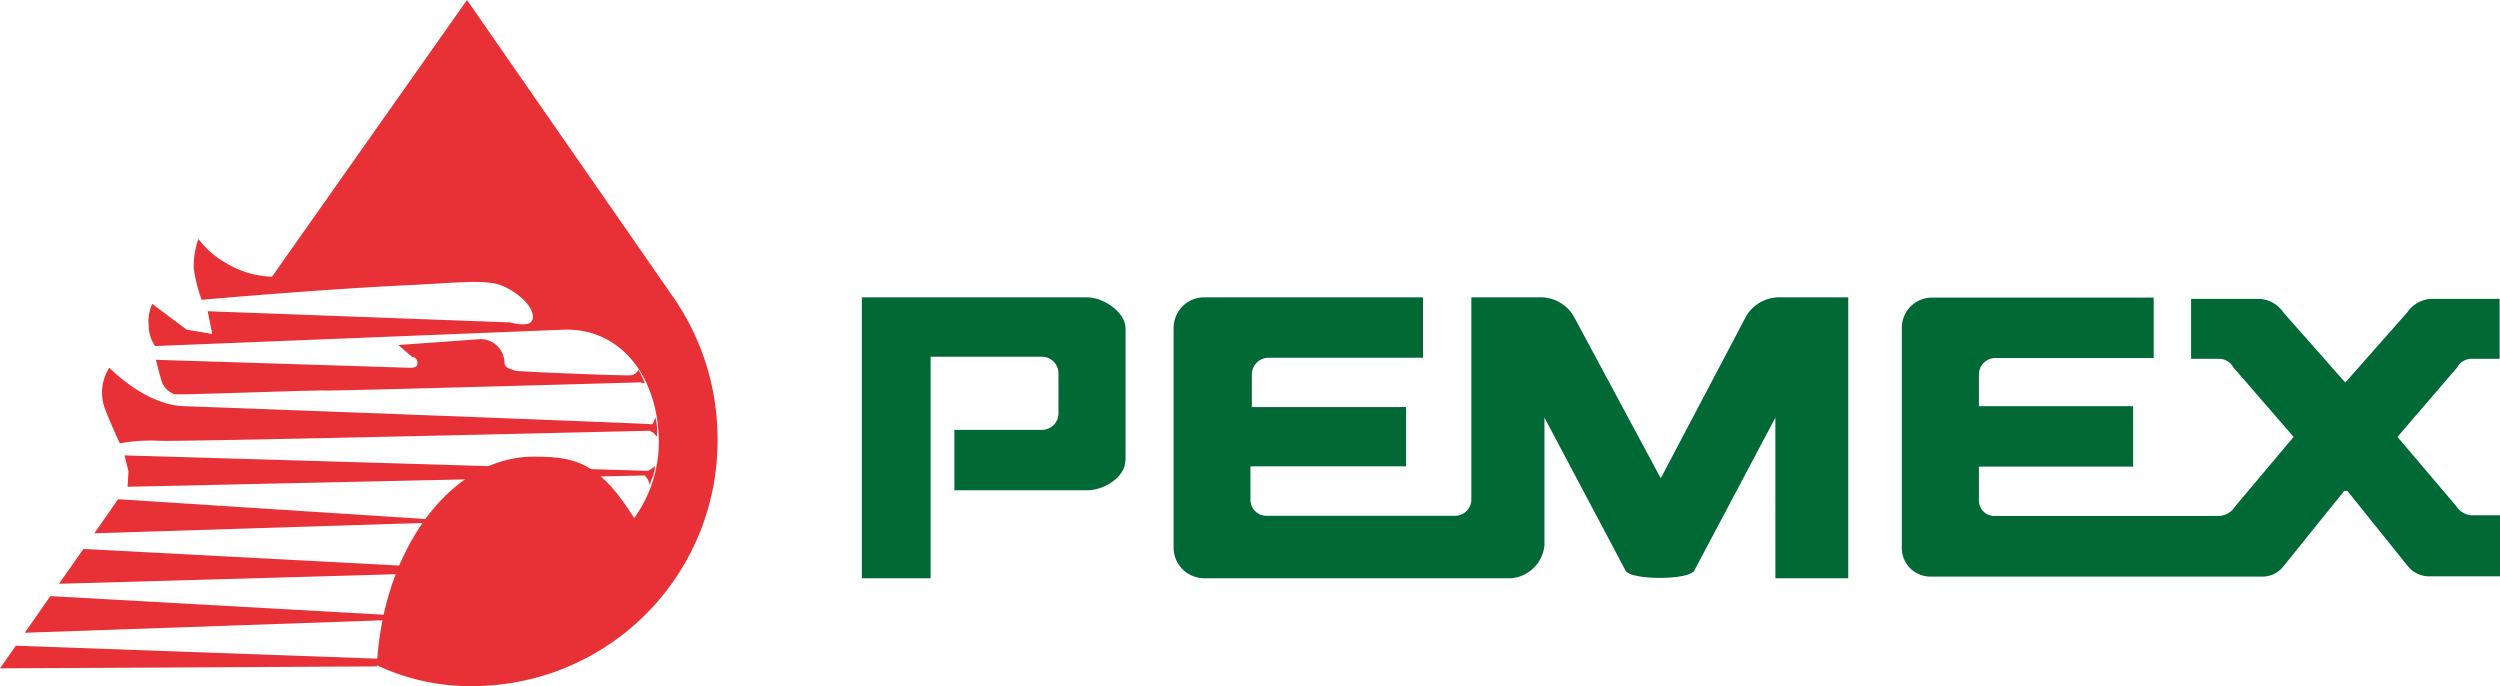 <?xml version="1.0" encoding="UTF-8"?> <svg xmlns="http://www.w3.org/2000/svg" viewBox="0 0 194.55 53.39"><defs><style>.cls-1{fill:#e73137;}.cls-1,.cls-2{fill-rule:evenodd;}.cls-2{fill:#006935;}</style></defs><g id="Capa_2" data-name="Capa 2"><g id="Layer_1" data-name="Layer 1"><polyline class="cls-1" points="0 52.01 1.23 50.25 29.43 51.26 29.32 51.86 0 52.01"></polyline><polyline class="cls-1" points="1.93 49.24 3.92 46.39 29.9 47.84 30.08 48.26 1.93 49.24"></polyline><polyline class="cls-1" points="4.59 45.43 6.49 42.72 31.22 44.02 30.97 44.68 4.59 45.43"></polyline><polyline class="cls-1" points="7.34 41.5 9.19 38.85 33.24 40.4 33.08 40.69 7.34 41.5"></polyline><path class="cls-1" d="M21.14,21.57,36.34,0l16,23.05a19.34,19.34,0,0,1,3.5,11.13A19.08,19.08,0,0,1,37,53.39a17,17,0,0,1-7.67-1.62c.46-9,5.76-16.23,12.18-16.23,3.22,0,5.09.38,7.84,4.78a10.12,10.12,0,0,0,1.92-5.87c0-5-2.89-9-7.51-8.79L12.07,26.93a2.84,2.84,0,0,1-.5-1.62,3.15,3.15,0,0,1,.28-1.66l2.67,2,2,.34-.36-1.77,23.53.87c.81.19,1.78.34,1.78-.45s-1.07-1.82-2.33-2.38-3.55-.25-7.32-.07c-6.89.32-16.13,1.14-16.13,1.14a12.18,12.18,0,0,1-.61-2.43,6.26,6.26,0,0,1,.36-2.3,7.1,7.1,0,0,0,2.25,1.93,7.23,7.23,0,0,0,3.45,1"></path><path class="cls-1" d="M40.05,28.83c-.14-.08-.79-.14-.79-.6a1.87,1.87,0,0,0-1.87-1.84L31,26.85l1.09.94c.27,0,.4.23.4.51s-.32.32-.58.32L12.13,28s.33,1.29.45,1.68a1.66,1.66,0,0,0,1,1c.43.07,10.82-.33,11.66-.29s24.42-.63,24.42-.63a1.49,1.49,0,0,1,.48.07c.13.06-.45-1.06-.45-1.06a.78.78,0,0,1-.58.43c-.43.07-8.92-.29-9.06-.35"></path><path class="cls-1" d="M50.6,33.52c-5.26.12-36.91.87-38.22.78a13.63,13.63,0,0,0-3.06.2s-1-2.19-1.22-2.89a3.6,3.6,0,0,1,.41-3s2.75,2.9,5.8,3C17.1,31.7,45.5,32.77,50.56,33c0,0,.2.08.27-.08s.19-.43.19-.43a6.22,6.22,0,0,1,.12,1,2.66,2.66,0,0,0,0,.5,1.79,1.79,0,0,1-.25-.27.71.71,0,0,0-.29-.16"></path><path class="cls-1" d="M50.18,37l-40.25.88L10,36.68l-.31-1.24,40.74,1.2.38-.23.17-.16a3.82,3.82,0,0,1-.17.82c-.09.2-.25.66-.25.66l-.13-.4L50.18,37"></path><path class="cls-2" d="M87.57,35.84c0,1.29-1.66,2.31-2.94,2.31H74.27v-4.7h6.85a1.28,1.28,0,0,0,1.25-1.28v-3.1a1.3,1.3,0,0,0-1.26-1.31H72.42V45H67.07V23.14H84.59c1.28,0,3,1.14,3,2.44V35.84"></path><path class="cls-2" d="M194.55,40.1h-2.23a1.53,1.53,0,0,1-1.18-.72L186.57,34l4.65-5.41a1.28,1.28,0,0,1,1.1-.67l2.2,0,0-4.66-5.32,0a2.41,2.41,0,0,0-1.87,1.05l-4.82,5.46-4.82-5.46a2.39,2.39,0,0,0-1.86-1.05l-5.32,0,0,4.66,2.19,0a1.28,1.28,0,0,1,1.1.67L178.49,34l-4.57,5.43a1.54,1.54,0,0,1-1.18.72l-17.45,0A1.2,1.2,0,0,1,154,38.89V36.31h12v-4.7H154V29.19a1.29,1.29,0,0,1,1.23-1.33h12.37v-4.7H150.29A2.35,2.35,0,0,0,148,25.58V42.5a2.23,2.23,0,0,0,2.16,2.37H176a2.08,2.08,0,0,0,1.74-.85l4.69-5.82h.24L187.33,44a2.14,2.14,0,0,0,1.76.85h5.46V40.1"></path><path class="cls-2" d="M143.86,23.14h-5.53a3,3,0,0,0-2.43,1.44l-6.66,12.64-6.79-12.64A3,3,0,0,0,120,23.14H114.5v15.8a1.28,1.28,0,0,1-1.33,1.2H98.6a1.25,1.25,0,0,1-1.29-1.21V36.29h12.11V31.68h-12V29.15a1.3,1.3,0,0,1,1.25-1.31h12.07v-4.7H93.65a2.38,2.38,0,0,0-2.32,2.4v17A2.39,2.39,0,0,0,93.7,45l23.89,0a2.83,2.83,0,0,0,2.6-2.62V32.5l6.33,11.94c.55.71,4.76.71,5.31,0l6.33-11.94V45h5.67l0-21.83"></path></g></g></svg> 